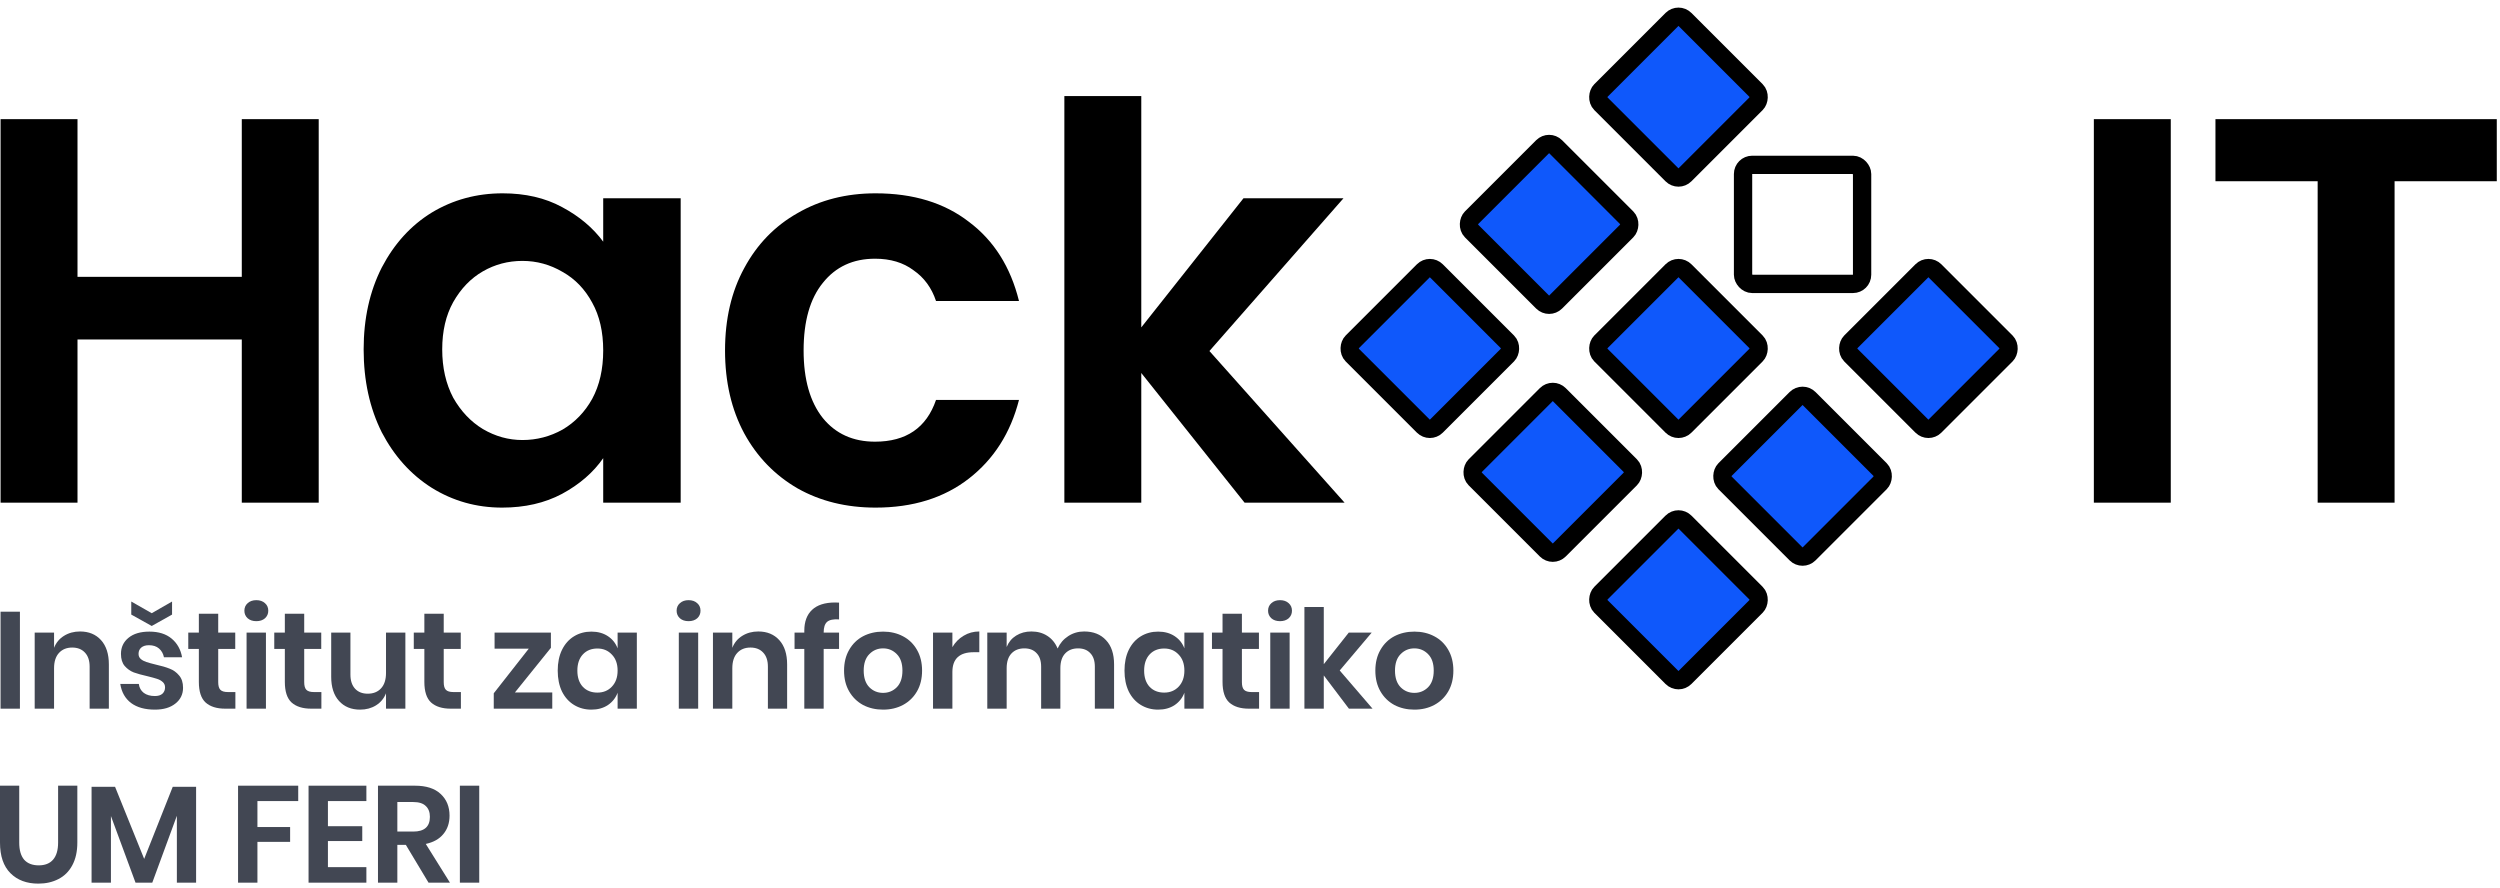 <svg width="273" height="97" viewBox="0 0 273 97" fill="none" xmlns="http://www.w3.org/2000/svg">
<rect x="0" y="0" width="273" height="97" fill="#808080" stroke="none"/>
<g clip-path="url(#clip0_48_3)">
<rect width="273" height="97" fill="white"/>
<rect x="183.289" y="1.414" width="13" height="13" rx="1" transform="rotate(45 183.289 1.414)" fill="#0F58FB" stroke="black" stroke-width="2"/>
<rect x="183.289" y="28.86" width="13" height="13" rx="1" transform="rotate(45 183.289 28.86)" fill="#0F58FB" stroke="black" stroke-width="2"/>
<rect x="183.289" y="56.305" width="13" height="13" rx="1" transform="rotate(45 183.289 56.305)" fill="#0F58FB" stroke="black" stroke-width="2"/>
<rect x="196.841" y="42.811" width="13" height="13" rx="1" transform="rotate(45 196.841 42.811)" fill="#0F58FB" stroke="black" stroke-width="2"/>
<rect x="190.341" y="18.003" width="13" height="13" rx="1" fill="white" stroke="black" stroke-width="2"/>
<rect x="169.564" y="42.384" width="13" height="13" rx="1" transform="rotate(45 169.564 42.384)" fill="#0F58FB" stroke="black" stroke-width="2"/>
<rect x="156.139" y="28.86" width="13" height="13" rx="1" transform="rotate(45 156.139 28.86)" fill="#0F58FB" stroke="black" stroke-width="2"/>
<rect x="210.581" y="28.86" width="13" height="13" rx="1" transform="rotate(45 210.581 28.86)" fill="#0F58FB" stroke="black" stroke-width="2"/>
<rect x="169.163" y="15.31" width="13" height="13" rx="1" transform="rotate(45 169.163 15.31)" fill="#0F58FB" stroke="black" stroke-width="2"/>
<path d="M2.175 66.797V77.387H0.06V66.797H2.175Z" fill="#424753"/>
<path d="M8.738 68.957C9.698 68.957 10.463 69.272 11.033 69.902C11.603 70.532 11.888 71.417 11.888 72.557V77.387H9.788V72.797C9.788 72.137 9.618 71.627 9.278 71.267C8.938 70.897 8.473 70.712 7.883 70.712C7.283 70.712 6.803 70.907 6.443 71.297C6.083 71.687 5.903 72.247 5.903 72.977V77.387H3.788V69.077H5.903V70.742C6.123 70.182 6.483 69.747 6.983 69.437C7.493 69.117 8.078 68.957 8.738 68.957Z" fill="#424753"/>
<path d="M16.314 68.972C17.324 68.972 18.134 69.227 18.744 69.737C19.354 70.247 19.734 70.927 19.884 71.777H17.904C17.824 71.377 17.644 71.057 17.364 70.817C17.084 70.577 16.719 70.457 16.269 70.457C15.909 70.457 15.629 70.542 15.429 70.712C15.229 70.882 15.129 71.112 15.129 71.402C15.129 71.632 15.209 71.817 15.369 71.957C15.529 72.097 15.729 72.207 15.969 72.287C16.209 72.367 16.554 72.462 17.004 72.572C17.634 72.712 18.144 72.862 18.534 73.022C18.934 73.172 19.274 73.417 19.554 73.757C19.844 74.087 19.989 74.537 19.989 75.107C19.989 75.817 19.709 76.392 19.149 76.832C18.599 77.272 17.854 77.492 16.914 77.492C15.834 77.492 14.969 77.252 14.319 76.772C13.669 76.282 13.274 75.587 13.134 74.687H15.159C15.209 75.097 15.389 75.422 15.699 75.662C16.009 75.892 16.414 76.007 16.914 76.007C17.274 76.007 17.549 75.922 17.739 75.752C17.929 75.572 18.024 75.342 18.024 75.062C18.024 74.822 17.939 74.627 17.769 74.477C17.609 74.327 17.404 74.212 17.154 74.132C16.914 74.052 16.569 73.957 16.119 73.847C15.499 73.707 14.994 73.567 14.604 73.427C14.224 73.277 13.894 73.042 13.614 72.722C13.344 72.402 13.209 71.962 13.209 71.402C13.209 70.682 13.484 70.097 14.034 69.647C14.584 69.197 15.344 68.972 16.314 68.972ZM18.789 67.112L16.569 68.357L14.334 67.112V65.687L16.569 66.962L18.789 65.687V67.112Z" fill="#424753"/>
<path d="M25.704 75.572V77.387H24.595C23.665 77.387 22.95 77.162 22.45 76.712C21.959 76.262 21.715 75.512 21.715 74.462V70.862H20.559V69.077H21.715V67.022H23.829V69.077H25.689V70.862H23.829V74.492C23.829 74.892 23.91 75.172 24.07 75.332C24.23 75.492 24.5 75.572 24.88 75.572H25.704Z" fill="#424753"/>
<path d="M26.686 66.692C26.686 66.352 26.806 66.077 27.046 65.867C27.286 65.647 27.601 65.537 27.991 65.537C28.381 65.537 28.696 65.647 28.936 65.867C29.176 66.077 29.296 66.352 29.296 66.692C29.296 67.022 29.176 67.297 28.936 67.517C28.696 67.727 28.381 67.832 27.991 67.832C27.601 67.832 27.286 67.727 27.046 67.517C26.806 67.297 26.686 67.022 26.686 66.692ZM29.041 69.077V77.387H26.926V69.077H29.041Z" fill="#424753"/>
<path d="M35.095 75.572V77.387H33.985C33.055 77.387 32.34 77.162 31.84 76.712C31.35 76.262 31.105 75.512 31.105 74.462V70.862H29.95V69.077H31.105V67.022H33.22V69.077H35.08V70.862H33.22V74.492C33.22 74.892 33.3 75.172 33.46 75.332C33.62 75.492 33.89 75.572 34.27 75.572H35.095Z" fill="#424753"/>
<path d="M44.267 69.077V77.387H42.152V75.707C41.932 76.267 41.567 76.707 41.057 77.027C40.557 77.337 39.977 77.492 39.317 77.492C38.357 77.492 37.592 77.177 37.022 76.547C36.452 75.917 36.167 75.037 36.167 73.907V69.077H38.267V73.667C38.267 74.327 38.437 74.842 38.777 75.212C39.117 75.572 39.577 75.752 40.157 75.752C40.767 75.752 41.252 75.557 41.612 75.167C41.972 74.777 42.152 74.217 42.152 73.487V69.077H44.267Z" fill="#424753"/>
<path d="M50.33 75.572V77.387H49.22C48.29 77.387 47.575 77.162 47.075 76.712C46.585 76.262 46.34 75.512 46.34 74.462V70.862H45.185V69.077H46.34V67.022H48.455V69.077H50.315V70.862H48.455V74.492C48.455 74.892 48.535 75.172 48.695 75.332C48.855 75.492 49.125 75.572 49.505 75.572H50.33Z" fill="#424753"/>
<path d="M56.228 75.617H60.308V77.387H53.918V75.707L57.743 70.832H54.008V69.077H60.158V70.742L56.228 75.617Z" fill="#424753"/>
<path d="M64.578 68.972C65.278 68.972 65.878 69.137 66.378 69.467C66.878 69.797 67.233 70.242 67.443 70.802V69.077H69.543V77.387H67.443V75.647C67.233 76.207 66.878 76.657 66.378 76.997C65.878 77.327 65.278 77.492 64.578 77.492C63.878 77.492 63.248 77.322 62.688 76.982C62.128 76.642 61.688 76.152 61.368 75.512C61.058 74.862 60.903 74.102 60.903 73.232C60.903 72.362 61.058 71.607 61.368 70.967C61.688 70.317 62.128 69.822 62.688 69.482C63.248 69.142 63.878 68.972 64.578 68.972ZM65.238 70.817C64.578 70.817 64.048 71.032 63.648 71.462C63.248 71.892 63.048 72.482 63.048 73.232C63.048 73.982 63.248 74.572 63.648 75.002C64.048 75.422 64.578 75.632 65.238 75.632C65.878 75.632 66.403 75.417 66.813 74.987C67.233 74.547 67.443 73.962 67.443 73.232C67.443 72.492 67.233 71.907 66.813 71.477C66.403 71.037 65.878 70.817 65.238 70.817Z" fill="#424753"/>
<path d="M73.886 66.692C73.886 66.352 74.006 66.077 74.246 65.867C74.486 65.647 74.801 65.537 75.191 65.537C75.581 65.537 75.896 65.647 76.136 65.867C76.376 66.077 76.496 66.352 76.496 66.692C76.496 67.022 76.376 67.297 76.136 67.517C75.896 67.727 75.581 67.832 75.191 67.832C74.801 67.832 74.486 67.727 74.246 67.517C74.006 67.297 73.886 67.022 73.886 66.692ZM76.241 69.077V77.387H74.126V69.077H76.241Z" fill="#424753"/>
<path d="M82.804 68.957C83.764 68.957 84.529 69.272 85.099 69.902C85.669 70.532 85.954 71.417 85.954 72.557V77.387H83.854V72.797C83.854 72.137 83.684 71.627 83.344 71.267C83.004 70.897 82.539 70.712 81.949 70.712C81.349 70.712 80.869 70.907 80.509 71.297C80.149 71.687 79.969 72.247 79.969 72.977V77.387H77.854V69.077H79.969V70.742C80.189 70.182 80.549 69.747 81.049 69.437C81.559 69.117 82.144 68.957 82.804 68.957Z" fill="#424753"/>
<path d="M91.625 67.637C91.005 67.597 90.57 67.687 90.32 67.907C90.07 68.127 89.945 68.512 89.945 69.062V69.077H91.625V70.862H89.945V77.387H87.83V70.862H86.765V69.077H87.83V68.882C87.83 67.892 88.11 67.132 88.67 66.602C89.24 66.062 90.08 65.792 91.19 65.792C91.38 65.792 91.525 65.797 91.625 65.807V67.637Z" fill="#424753"/>
<path d="M96.431 68.972C97.241 68.972 97.966 69.142 98.606 69.482C99.256 69.822 99.766 70.317 100.136 70.967C100.506 71.607 100.691 72.362 100.691 73.232C100.691 74.102 100.506 74.857 100.136 75.497C99.766 76.137 99.256 76.632 98.606 76.982C97.966 77.322 97.241 77.492 96.431 77.492C95.621 77.492 94.891 77.322 94.241 76.982C93.601 76.632 93.096 76.137 92.726 75.497C92.356 74.857 92.171 74.102 92.171 73.232C92.171 72.362 92.356 71.607 92.726 70.967C93.096 70.317 93.601 69.822 94.241 69.482C94.891 69.142 95.621 68.972 96.431 68.972ZM96.431 70.802C95.841 70.802 95.341 71.012 94.931 71.432C94.521 71.842 94.316 72.442 94.316 73.232C94.316 74.022 94.521 74.627 94.931 75.047C95.341 75.457 95.841 75.662 96.431 75.662C97.021 75.662 97.521 75.457 97.931 75.047C98.341 74.627 98.546 74.022 98.546 73.232C98.546 72.442 98.341 71.842 97.931 71.432C97.521 71.012 97.021 70.802 96.431 70.802Z" fill="#424753"/>
<path d="M104.001 70.667C104.311 70.137 104.721 69.722 105.231 69.422C105.741 69.112 106.311 68.957 106.941 68.957V71.222H106.326C104.776 71.222 104.001 71.942 104.001 73.382V77.387H101.886V69.077H104.001V70.667Z" fill="#424753"/>
<path d="M118.387 68.957C119.397 68.957 120.192 69.272 120.772 69.902C121.362 70.522 121.657 71.407 121.657 72.557V77.387H119.557V72.797C119.557 72.157 119.392 71.667 119.062 71.327C118.742 70.977 118.297 70.802 117.727 70.802C117.137 70.802 116.667 70.987 116.317 71.357C115.967 71.727 115.792 72.267 115.792 72.977V77.387H113.692V72.797C113.692 72.157 113.527 71.667 113.197 71.327C112.877 70.977 112.432 70.802 111.862 70.802C111.272 70.802 110.802 70.987 110.452 71.357C110.102 71.727 109.927 72.267 109.927 72.977V77.387H107.812V69.077H109.927V70.652C110.147 70.112 110.492 69.697 110.962 69.407C111.442 69.107 111.997 68.957 112.627 68.957C113.297 68.957 113.877 69.117 114.367 69.437C114.867 69.757 115.242 70.217 115.492 70.817C115.752 70.247 116.137 69.797 116.647 69.467C117.167 69.127 117.747 68.957 118.387 68.957Z" fill="#424753"/>
<path d="M126.47 68.972C127.17 68.972 127.77 69.137 128.27 69.467C128.77 69.797 129.125 70.242 129.335 70.802V69.077H131.435V77.387H129.335V75.647C129.125 76.207 128.77 76.657 128.27 76.997C127.77 77.327 127.17 77.492 126.47 77.492C125.77 77.492 125.14 77.322 124.58 76.982C124.02 76.642 123.58 76.152 123.26 75.512C122.95 74.862 122.795 74.102 122.795 73.232C122.795 72.362 122.95 71.607 123.26 70.967C123.58 70.317 124.02 69.822 124.58 69.482C125.14 69.142 125.77 68.972 126.47 68.972ZM127.13 70.817C126.47 70.817 125.94 71.032 125.54 71.462C125.14 71.892 124.94 72.482 124.94 73.232C124.94 73.982 125.14 74.572 125.54 75.002C125.94 75.422 126.47 75.632 127.13 75.632C127.77 75.632 128.295 75.417 128.705 74.987C129.125 74.547 129.335 73.962 129.335 73.232C129.335 72.492 129.125 71.907 128.705 71.477C128.295 71.037 127.77 70.817 127.13 70.817Z" fill="#424753"/>
<path d="M137.491 75.572V77.387H136.381C135.451 77.387 134.736 77.162 134.236 76.712C133.746 76.262 133.501 75.512 133.501 74.462V70.862H132.346V69.077H133.501V67.022H135.616V69.077H137.476V70.862H135.616V74.492C135.616 74.892 135.696 75.172 135.856 75.332C136.016 75.492 136.286 75.572 136.666 75.572H137.491Z" fill="#424753"/>
<path d="M138.473 66.692C138.473 66.352 138.593 66.077 138.833 65.867C139.073 65.647 139.388 65.537 139.778 65.537C140.168 65.537 140.483 65.647 140.723 65.867C140.963 66.077 141.083 66.352 141.083 66.692C141.083 67.022 140.963 67.297 140.723 67.517C140.483 67.727 140.168 67.832 139.778 67.832C139.388 67.832 139.073 67.727 138.833 67.517C138.593 67.297 138.473 67.022 138.473 66.692ZM140.828 69.077V77.387H138.713V69.077H140.828Z" fill="#424753"/>
<path d="M147.302 77.387L144.557 73.757V77.387H142.442V66.287H144.557V72.527L147.287 69.077H149.792L146.297 73.217L149.882 77.387H147.302Z" fill="#424753"/>
<path d="M154.448 68.972C155.258 68.972 155.983 69.142 156.623 69.482C157.273 69.822 157.783 70.317 158.153 70.967C158.523 71.607 158.708 72.362 158.708 73.232C158.708 74.102 158.523 74.857 158.153 75.497C157.783 76.137 157.273 76.632 156.623 76.982C155.983 77.322 155.258 77.492 154.448 77.492C153.638 77.492 152.908 77.322 152.258 76.982C151.618 76.632 151.113 76.137 150.743 75.497C150.373 74.857 150.188 74.102 150.188 73.232C150.188 72.362 150.373 71.607 150.743 70.967C151.113 70.317 151.618 69.822 152.258 69.482C152.908 69.142 153.638 68.972 154.448 68.972ZM154.448 70.802C153.858 70.802 153.358 71.012 152.948 71.432C152.538 71.842 152.333 72.442 152.333 73.232C152.333 74.022 152.538 74.627 152.948 75.047C153.358 75.457 153.858 75.662 154.448 75.662C155.038 75.662 155.538 75.457 155.948 75.047C156.358 74.627 156.563 74.022 156.563 73.232C156.563 72.442 156.358 71.842 155.948 71.432C155.538 71.012 155.038 70.802 154.448 70.802Z" fill="#424753"/>
<path d="M2.1 85.797V92.007C2.1 92.837 2.28 93.462 2.64 93.882C3.01 94.292 3.54 94.497 4.23 94.497C4.91 94.497 5.43 94.292 5.79 93.882C6.16 93.462 6.345 92.837 6.345 92.007V85.797H8.445V92.007C8.445 92.987 8.26 93.817 7.89 94.497C7.53 95.167 7.025 95.667 6.375 95.997C5.735 96.327 5.005 96.492 4.185 96.492C2.915 96.492 1.9 96.112 1.14 95.352C0.38 94.592 0 93.477 0 92.007V85.797H2.1Z" fill="#424753"/>
<path d="M21.414 85.917V96.387H19.314V89.082L16.629 96.387H14.799L12.114 89.112V96.387H9.999V85.917H12.564L15.744 93.792L18.864 85.917H21.414Z" fill="#424753"/>
<path d="M32.566 85.797V87.477H28.111V90.312H31.681V91.932H28.111V96.387H25.996V85.797H32.566Z" fill="#424753"/>
<path d="M35.809 87.477V90.222H39.559V91.842H35.809V94.692H40.009V96.387H33.694V85.797H40.009V87.477H35.809Z" fill="#424753"/>
<path d="M46.795 96.387L44.32 92.262H43.39V96.387H41.275V85.797H45.31C46.54 85.797 47.475 86.097 48.115 86.697C48.765 87.297 49.09 88.087 49.09 89.067C49.09 89.867 48.865 90.537 48.415 91.077C47.975 91.617 47.335 91.977 46.495 92.157L49.135 96.387H46.795ZM43.39 90.807H45.13C46.34 90.807 46.945 90.272 46.945 89.202C46.945 88.692 46.795 88.297 46.495 88.017C46.205 87.727 45.75 87.582 45.13 87.582H43.39V90.807Z" fill="#424753"/>
<path d="M52.333 85.797V96.387H50.218V85.797H52.333Z" fill="#424753"/>
<path d="M34.803 13.011V54.891H26.403V37.071H8.463V54.891H0.063V13.011H8.463V30.231H26.403V13.011H34.803Z" fill="black"/>
<path d="M39.71 38.151C39.71 34.791 40.37 31.811 41.69 29.211C43.05 26.611 44.87 24.611 47.15 23.211C49.47 21.811 52.05 21.111 54.89 21.111C57.37 21.111 59.53 21.611 61.37 22.611C63.25 23.611 64.75 24.871 65.87 26.391V21.651H74.33V54.891H65.87V50.031C64.79 51.591 63.29 52.891 61.37 53.931C59.49 54.931 57.31 55.431 54.83 55.431C52.03 55.431 49.47 54.711 47.15 53.271C44.87 51.831 43.05 49.811 41.69 47.211C40.37 44.571 39.71 41.551 39.71 38.151ZM65.87 38.271C65.87 36.231 65.47 34.491 64.67 33.051C63.87 31.571 62.79 30.451 61.43 29.691C60.07 28.891 58.61 28.491 57.05 28.491C55.49 28.491 54.05 28.871 52.73 29.631C51.41 30.391 50.33 31.511 49.49 32.991C48.69 34.431 48.29 36.151 48.29 38.151C48.29 40.151 48.69 41.911 49.49 43.431C50.33 44.911 51.41 46.051 52.73 46.851C54.09 47.651 55.53 48.051 57.05 48.051C58.61 48.051 60.07 47.671 61.43 46.911C62.79 46.111 63.87 44.991 64.67 43.551C65.47 42.071 65.87 40.311 65.87 38.271Z" fill="black"/>
<path d="M79.174 38.271C79.174 34.831 79.874 31.831 81.274 29.271C82.674 26.671 84.614 24.671 87.094 23.271C89.574 21.831 92.414 21.111 95.614 21.111C99.734 21.111 103.134 22.151 105.814 24.231C108.534 26.271 110.354 29.151 111.274 32.871H102.214C101.734 31.431 100.914 30.311 99.754 29.511C98.634 28.671 97.234 28.251 95.554 28.251C93.154 28.251 91.254 29.131 89.854 30.891C88.454 32.611 87.754 35.071 87.754 38.271C87.754 41.431 88.454 43.891 89.854 45.651C91.254 47.371 93.154 48.231 95.554 48.231C98.954 48.231 101.174 46.711 102.214 43.671H111.274C110.354 47.271 108.534 50.131 105.814 52.251C103.094 54.371 99.694 55.431 95.614 55.431C92.414 55.431 89.574 54.731 87.094 53.331C84.614 51.891 82.674 49.891 81.274 47.331C79.874 44.731 79.174 41.711 79.174 38.271Z" fill="black"/>
<path d="M135.908 54.891L124.628 40.731V54.891H116.228V10.491H124.628V35.751L135.788 21.651H146.708L132.068 38.331L146.828 54.891H135.908Z" fill="black"/>
<path d="M237.048 13.011V54.891H228.648V13.011H237.048Z" fill="black"/>
<path d="M272.648 13.011V19.791H261.488V54.891H253.088V19.791H241.928V13.011H272.648Z" fill="black"/>
</g>
<defs>
<clipPath id="clip0_48_3">
<rect width="273" height="97" fill="white"/>
</clipPath>
</defs>
</svg>
